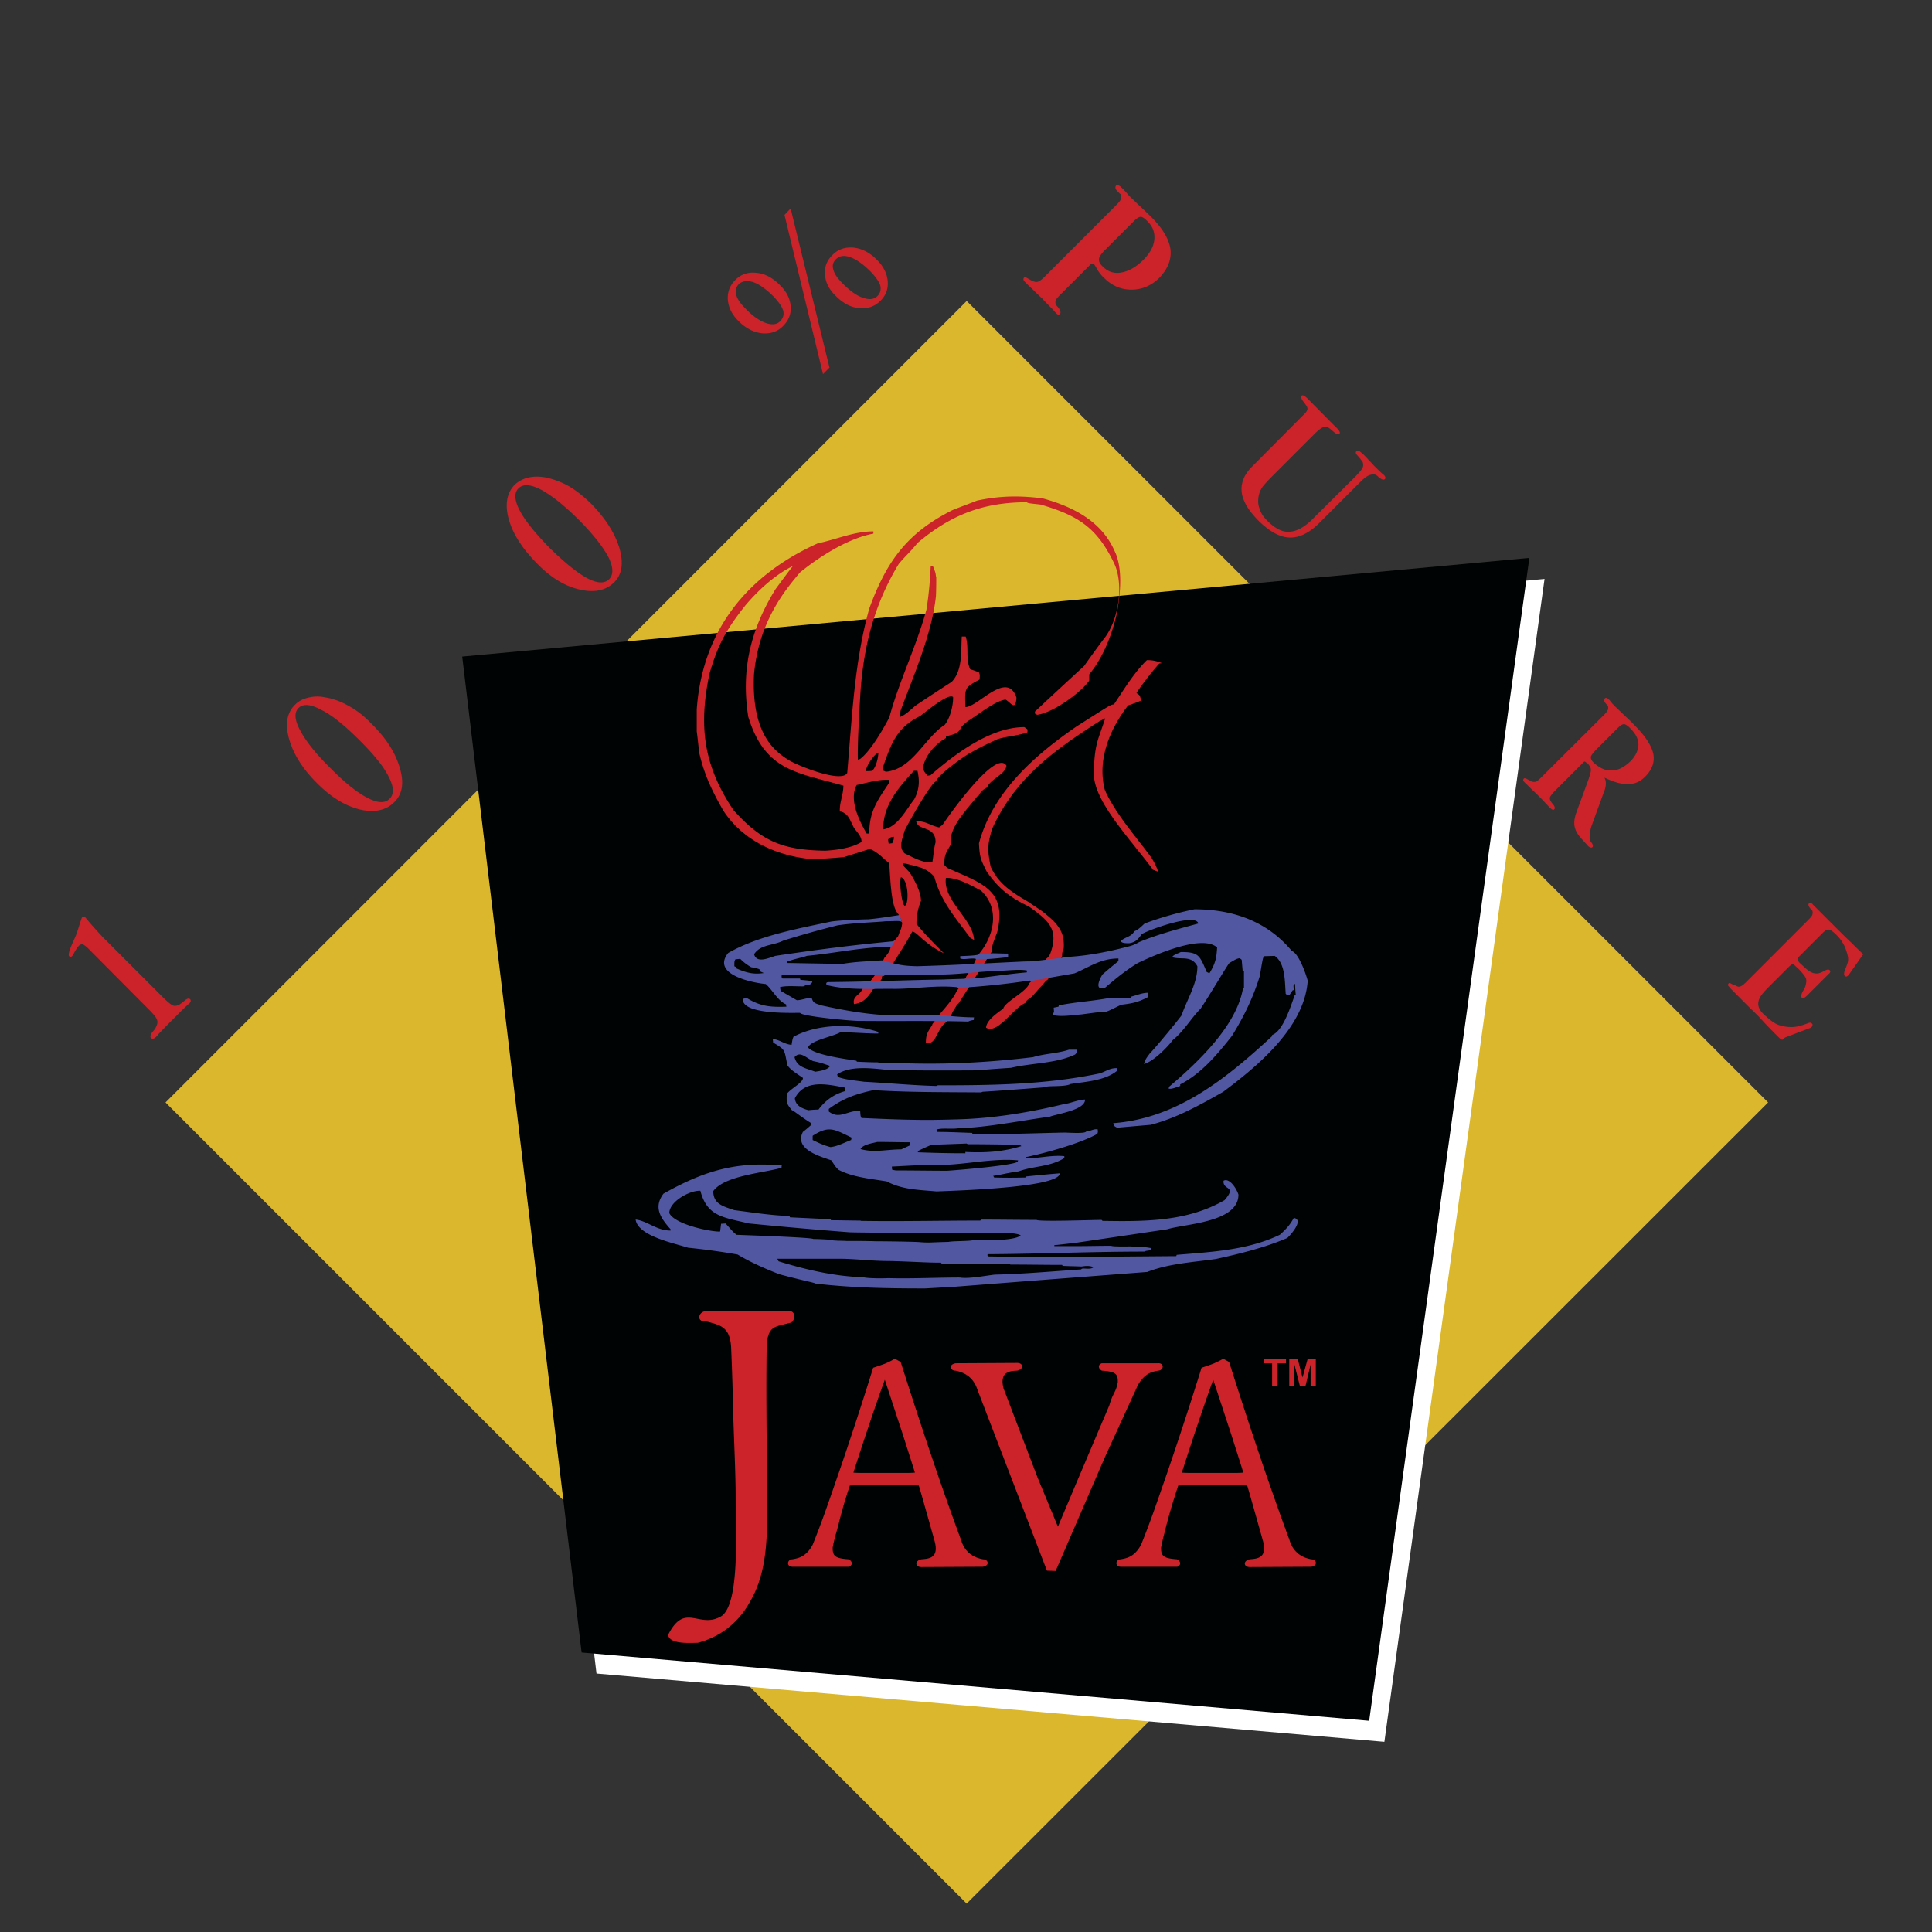 <svg xmlns="http://www.w3.org/2000/svg" width="2500" height="2500" viewBox="0 0 192.756 192.756"><rect x="0" y="0" width="192.756" height="192.756" fill="#333333" stroke="none"/><g fill-rule="evenodd" clip-rule="evenodd"><path fill="#fff" fill-opacity="0" d="M0 0h192.756v192.756H0V0z"/><path fill="#dbb72d" d="M96.445 30.029l79.961 79.961-79.961 79.932-79.931-79.932 79.931-79.961z"/><path fill="#fff" d="M47.634 67.637L154.1 57.759l-15.979 116.022-78.608-6.812-11.879-99.332z"/><path fill="#000303" d="M46.116 65.507l106.468-9.846-15.98 116.021-78.576-6.811-11.912-99.364z"/><path d="M103.482 71.317c-.064-.033-.162-.064-.227-.128v-.194c1.613-1.517 3.26-3.034 4.908-4.552.611-.872 1.225-1.71 1.871-2.583 1.582-1.84 2.162-5.649 1.066-7.779-1.713-3.519-3.648-4.681-7.297-5.746-1.227-.129-1.227-.129-1.355-.226-4.357 0-7.586 1.259-10.912 4.067-.549.71-1.291 1.388-1.874 2.098-2.388 3.939-3.485 8.103-3.809 12.752-.29 4.713-.29 6.359-.257 6.779.031-.032.063-.032.129-.032 0-.033.032-.033.064-.033 1.033-.742 2.356-3.034 2.938-4.165 1-3.68 2.712-7.101 3.713-10.782.226-1.452.354-2.872.418-4.294h.227c.258.646.258.646.291 1.001.033 0 .033.032.033.065 0 .645 0 1.291-.033 1.937-.419 3.809-2.195 7.812-3.519 11.396-.032.226-.064.419-.097.645.583-.193 1.129-.775 1.614-1.162 1.194-.808 2.39-1.582 3.584-2.356 1.098-1.163.903-3.035 1.001-4.521h.386c.356 1.065-.032 2.229.452 3.261.291.097.582.193.873.323.096.226.096.226.062.71-1.581.838-1.451.872-1.42 2.744 1.195.064 4.166-3.745 5.102-.936-.098 1.42-.582.452-1.098.193-1.066.129-2.809 1.582-3.778 2.163-.194.163-.387.323-.58.518-.387.807-.775.742-1.582 1v.161c-1.033.55-2.131 1.776-2.292 3.003.129.354.129.354.452.743.097 0 .195-.032.291-.032 2.421-2.1 5.972-4.811 9.361-4.811.131.065.227.162.324.226v.291c-.969.354-2.002.387-2.969.678-1.52.71-1.52.71-2.875 1.453-.839.517-3.034 2.099-3.293 2.776-.483.129-2.777 4.165-3.131 4.939-.162.71-.646 1.582 0 2.228.742.354 1.84 1 2.775.903.098-.549.162-1.452.323-2.001 0-1.71-1.711-1.065-1.937-2.099 1.001-.033 1.356.42 2.292.614.098-.065.195-.162.323-.226.355-.549 5.295-7.684 6.393-5.94-.066.872-1.615 1.324-1.938 2.194-.355.13-.711.485-.84.84a.242.242 0 0 0-.16.064c-.905 1.195-2.874 3.067-2.616 4.778-.484.872-.646 1-.646 2.034l.291.291c3.389 1.549 5.973 2.131 5.004 6.359-.193.582-.582 1.356-.582 2.034l-3.292 5.134c-.033.031-.097.064-.129.096-.452.744-.484.775-.549.969l-.484.775c-.969.516-1.033 2.389-2.098 2.098 0-.871.193-1.098.645-1.807v-.064l.873-1.162c.484-.551 1.226-1.422 1.516-2.066.324-.484.646-.938.936-1.42h.033v-.064c.291-.453.581-.938.839-1.422.031-.064.064-.129.064-.161.131-.226.227-.453.355-.679 0 0 .033 0 .033-.031 1.549-1.841 2.098-4.584.193-6.328-1.034-.548-2.357-1.291-3.487-1.258-.323 2.259 2.711 4.099 2.809 6.197-.098-.064-.227-.129-.356-.194-1.516-2.032-2.97-3.679-3.616-6.133-.871-.936-1.646-.969-2.808-1.292-.097 0-.227-.032-.323-.032v.194c.226.226.452.484.678.711.452.71 1.13 1.937 1.13 2.84a6.035 6.035 0 0 0-.452 2.292c.386.484 1.097 1.324 2.744 2.938-1.937-.904-2.744-2.196-3.163-2.164-.55 1.034-1.194 2.034-1.841 3.035v.064l-.968 1.324a.585.585 0 0 0-.226.064v.224l-.743 1.002c-.065.033-.097.033-.163.064-.451.775-.967 1.355-1.872 1.453-.193-.809.678-.936.807-1.484 1.162-.969 1.712-2.035 2.227-3.131.291-.324.614-.744.614-1.13.065-.194.194-.388.323-.549.129-.098.129-.129.42-.452.063-.161.129-.324.161-.453.128-.226.194-.452.227-.677.032-.13.032-.226 0-.291-.033-.226-.161-.485-.355-.743h.063c-.678-.613-.806-2.356-.968-5.133-.548-.451-1.356-1.291-1.969-1.42-.872.259-1.712.549-2.583.807-1.969.163-1.969.163-3.551.163-3.357-.388-6.554-1.905-8.458-4.811-1.13-1.969-1.904-3.616-2.389-5.714-.096-.742-.161-1.484-.259-2.195v-2.098-.064c.549-8.006 5.133-13.462 12.074-16.594 1.873-.387 3.616-1.194 5.553-1.194v.226c-2.485.452-5.391 2.292-7.328 3.874-1.518 1.808-4.1 4.906-4.584 10.169-.258 5.488 1.711 7.49 3.423 8.522.549.419 5.262 2.389 5.875 1.324.485-5.585.711-11.073 2.196-16.399 1.743-4.777 3.809-7.586 8.329-9.847.806-.322 1.614-.612 2.422-.936 2.26-.484 4.195-.517 6.551-.226 2.939.807 5.844 2.228 7.168 5.23 1 2.033.42 5.132.258 6.133 0-.032-.646 3.616-2.775 6.198v.613c-.772 1.163-3.612 3.229-5.194 3.422zm.903 24.341c.131-.096.258-.227.389-.484.936-2.519-.258-3.39-2.098-4.714-1.971-.968-3.035-1.775-4.262-3.551-.484-1.032-.68-1.226-.742-2.776 1.387-5.132 5.551-8.781 9.781-11.687 3.066-1.937 3.355-2.163 3.68-2.163 1-1.484 2.002-3.164 3.293-4.422.549 0 .902.064 1.484.291-.031.032-.227.032-.258.064-.711.774-1.646 2.001-2.26 2.905.193.258.322.032.453.774-.42.193-.809.324-1.293.485-1.84 2.389-3.1 5.423-2.324 8.426 1.033 2.356 3.1 4.648 4.682 6.812.418.742.418.742.645 1.355a9.012 9.012 0 0 1-.516-.193c-2.324-3.132-5.746-6.65-5.908-9.426.031-3.197.453-3.52 1.131-5.682-.129.031-.389.226-.516.256-4.617 2.938-8.492 5.747-10.783 10.816-.453 1.614-.453 2.033-.129 3.712.775 1.71 2.098 2.551 3.646 3.455.291.193 1.549 1.033 1.582 1.065 1.26 1.034 2.195 1.808 2.066 3.648-.16.419-.16.452-.16.775l-1.422 2.324a2.095 2.095 0 0 0-.518.549c-.16.129-.16.129-1.064 1.162-.289.227-.549.322-.678.645-1.162.453-2.775 3.164-3.906 2.453.033-.74 1.098-1.451 1.713-1.904.191-.709 2.355-1.678 2.613-2.551a7.264 7.264 0 0 0 1.679-2.419zM82.336 84.875c-4.067-.065-6.262-.807-9.168-4.067-3.034-4.519-3.454-8.457-2.389-13.558.872-3.099 1.873-4.681 3.584-6.844 1.097-1.292 2.776-2.97 4.745-3.938-.71.904-1.259 1.678-1.744 2.324-2.452 4.003-3.454 7.941-2.711 12.719 1.679 5.455 4.906 5.553 9.492 6.875 0 .904-.388 1.646-.356 2.551.873.226.969.807 1.421 1.678.258.355.775.839.743 1.389-.969.613-2.518.807-3.617.871zm4.133-1.71c-.775-1.323-1.776-3.389-1.001-4.841.936-.195 2.195-.582 3.229-.517 0 .096-.032.225-.032.355-1.195 1.808-1.938 2.84-1.938 5.003h-.258zm-.065-6.231c-.064-.388.84-1.743 1.228-1.84 0 .484-.226 1.452-.613 1.809-.195.031-.421.031-.615.031zm1.971.065a1.16 1.16 0 0 0-.292-.128c0-.13 0-.259.033-.388.808-2.357 1.387-3.906 3.68-5.036.484-.355 2.809-2.325 3.293-1.904.032.774-.291 2.131-.84 2.776-2.034 1.322-3.195 4.421-5.874 4.68zm-.259 5.747c0-2.421 1.485-4.101 3.066-5.843h.355c.226 1 .193 1.872-.323 2.84-.806 1.033-1.678 2.809-3.098 3.003zm.549 1.42c-.033-.129-.033-.29-.065-.419.258-.193.226-.226.581-.259 0 .259 0 .259-.162.646-.128-.001-.225.032-.354.032zm1.582 6.198c-.291-.226-.55-2.421-.356-2.841.679.227.808 2.196.484 2.809-.031 0-.096 0-.128.032z" fill="#cc2229"/><path d="M110.52 99.596c.742-.031 1.516-.031 2.26-.031.031-.064.031-.098.064-.129.549-.129 1.098-.389 1.711-.389v.42c-.969.518-1.582.646-2.68.775-.516.225-1 .516-1.549.711-.258-.033-.258-.033-2.453.258-.873.064-1.971.258-2.809.064v-.162l.096-.129-.031-.451.482-.098c0-.064.033-.098.033-.129 1.551-.322 3.26-.419 4.876-.71zM98.963 95.11c.549 0 1.064.032 1.613.032v.354c-1.129.129-2.131.226-3.229.226v-.064c-.516-.096-1.161.129-1.548-.032V95.4c.226-.032 1.806-.032 1.935-.226l1.229-.064zm2.807.838c.582-.032 1.164-.032 1.744-.032l.033-.064 3.131-.388c1.969-.128 3.939-.516 5.908-1.032.42-.097.678-.226 1.098-.452 1.871-.775 3.873-1.292 5.875-1.841-.258-1.097-5.068.678-5.65 1.065-.354.484-.58.806-1.258.903-.355 0-.678 0-.84-.193.355-.419 1.066-.419 1.355-1 .42-.162.711-.484 1.033-.775a33.655 33.655 0 0 1 4.971-1.42c3.777 0 7.232 1.162 9.719 4.165.645.194 1.387 2.197 1.582 2.968-.324 4.65-4.973 8.492-8.426 11.074-2.389 1.355-4.648 2.615-7.232 3.293-1.129.096-2.227.193-3.357.291-.322-.162-.322-.195-.387-.453 6.391-.484 11.266-4.455 15.818-8.65 0-.064.031-.131.064-.162 1.098-.42 1.871-3.002 2.229-3.971.031 0 .062-.031.098-.031a10.891 10.891 0 0 1-.066-1.066c-.258 0-.129.42-.098.613h-.129c-.129.162-.225.324-.355.518-.227-.033-.227-.033-.355-.162-.096-1.26-.031-3.034-1.098-3.776l-1.064.032c-.129.226-.129.226-.42 1.969-.678 2.195-1.582 4.035-2.775 5.973-1.453 1.84-3.066 3.775-5.166 4.842v.162c-.322.096-.871.355-1.16.258.031-.064.031-.129.062-.193 2.777-2.357 6.715-6.037 7.361-9.814.033 0 .064-.033.096-.033v-1.678h-.129c-.031-.388-.064-.742-.098-1.129-.062-.065-.127-.097-.193-.162-.322.064-.322.064-1.033.484-.225.226-1.936 3.164-2.871 4.551-.969.971-1.68 2.26-2.777 3.131-.549.744-1.969 2.164-2.873 2.391.098-.453.355-.744.613-1.098.193-.131 2.453-2.842 3.131-3.746.582-1.678 1.582-3.162 1.582-4.906-.613-1.13-1.582-.613-2.518-.904.129-.259.549-.354.871-.517 1.809 0 1.873.356 2.584 2.003.098.031.16.064.258.129.613-1.001.709-1.518.775-2.583-1.551-1.388-6.49.873-7.91 1.55-1.227.742-2.195 1.549-3.26 2.453-1.195.389-.484-1-.258-1.324a56.566 56.566 0 0 1 1.582-1.323v-.258c-1.809 0-2.906.871-4.391 1.485l-4.424.773c0-.033 0-.033-.033-.064a76.496 76.496 0 0 1-7.198.742V98.5c-2.13-.227-4.197.16-6.328.16-2.226-.033-4.616.162-6.746-.387-.065-.195-.033-.26.161-.291 4.035-.033 7.425-.193 11.557-.258.388-.033 2.745-.066 3.583-.162 1.646-.193 3.164-.42 4.682-.549v-.193c-.807-.129-1.744 0-2.584.031-2.807.098-3.938.389-6.713.389-3.584.064-7.167.064-10.75.064-1.453-.031-2.842-.064-4.326-.064-.064.033-.064.064-.097.096 0 .195 0 .195.097.291h1.743c0 .031.033.098.033.129 1.064.096 1.064.096 1.194.193-.226.551-.678.098-.775.453-.613.031-1.937-.098-2.454.098l.065.354 1.614.936c.516 0 .872-.225 1.485-.225.162.516.292.516.969.742 2.066.451 4.165.838 6.327.969.388-.033 5.391.031 5.455 0 1.131.096 2.293.225 3.456.225-.033.066-.033.162-.033.26-.194.033-.386.064-.548.16-3.584-.096-7.199-.031-10.782-.064-.614.033-5.876-.451-6.005-.807-1.065 0-5.779.162-5.713-1.387l.386-.098c1.325.807 2.261.936 3.972.871-.032-.064-.032-.16-.032-.227-.84-.354-1.388-1.484-2.035-2.033-1.388-.129-5.457-.969-3.744-3.099 3.002-1.711 6.907-2.421 10.265-3.131.776-.129 3.293-.227 3.713-.227 1.066-.096 2.035-.258 3.099-.419l-.033-.033h.065l.227.743c-.161-.194-.678-.098-1.614-.098-.84.098-3.293.163-4.844.419a94.1 94.1 0 0 0-5.391 1.518c-1.033.517-2.259.355-2.906 1.355.259.937 1.42.388 2.131.163 3.874-.582 7.845-1.099 11.784-1.454.063-.032.129-.064.161-.097l-.355.646c-2.776 0-5.682.646-8.458.904-.387.161-1.226.29-1.969.58v.13l5.488.096c1.292-.226 2.583-.258 3.971-.355 1.452.355 1.808.55 3.519.582 3.419-.095 6.842-.289 10.262-.451zm-25.921.839v.129c.128.066.226.098.354.164-1.032.16-1.744-.033-2.711-.454-.064-.194-.13-.161-.225-.226 0-.485 0-.485.095-.678.162-.032.324-.032.485-.064.323.322.645.58 1.097.839.775.161.775.161.905.29zm9.587 9.039c.032.033.032.064.064.098.71.031 1.421.064 2.098.064.098.098 1.614.064 1.904.064 4.553.193 9.007-.033 13.56-.58 1.129-.355 2.389-.355 3.582-.744h.84c0 .26-.031.291-.227.484-1.904.904-4.389.84-6.391 1.324-2.518.162-2.873.227-3.907.258-2.873 0-5.713.031-8.554-.064-1.518-.16-3.583-.418-4.875.453 0 .062.033.16.065.258.742.291 1.743.354 2.614.484 2.486.129 4.746.354 7.2.42.064-.033.096-.033.161-.066 5.456 0 10.813-.062 16.175-1.193.645-.227 1.031-.549 1.709-.516v.256c-1.193 1.002-3.229 1.1-4.648 1.324-.549.324-2.453.129-2.518.324-2.1.16-4.164.322-6.264.451-.031.033-.096.033-.129.064-3.583-.031-7.133 0-10.75-.227-1.774.389-3.001.809-4.455 1.873v.258c1.065.84 1.839-.129 3.131-.062.032.514.032.514.129.709 2.163.096 4.357.193 6.552.193 1.066 0 2.163-.031 3.229-.064 3.39-.098 6.941-.678 10.296-1.484.775-.098 1.453-.453 2.229-.486.031 1.066-2.809 1.422-3.52 1.713-3.098.42-6.133 1.064-9.2 1.162-.581.096-1.615-.064-2.098.129 0 .064.033.129.064.227 1.162 0 2.325.064 3.487.096.03.064.03.098.065.131 3.066.031 6.068-.1 9.135-.162.355 0 2.066.129 2.164-.098.418-.033.773-.291 1.162-.227.031.26.031.26-.033.453-1.646.936-5.102 1.904-7.135 2.324-.031.064-.031.098-.031.129 1.291 0 2.615-.355 3.873-.227v.195c-1.484.902-3.066.773-4.551 1.322-1.357.193-1.615.322-2.551.451.033.033.064.098.096.162a52.78 52.78 0 0 0 3.133 0c0-.031 0-.064.031-.098 1.131-.127 2.26-.225 3.391-.322 0 1.389-9.717 1.711-12.3 1.809-1.743-.162-3.39-.162-4.972-1-1.582-.26-3.422-.42-4.81-1.162-.291-.291-.291-.291-.71-.938-1.098-.387-3.744-1.098-2.84-2.84.258-.193.517-.42.774-.646v-.258c-1.032-.646-1.614-1.162-1.873-1.26-.613-.742-.516-.775-.516-1.613.354-.518 1.679-1.162 1.614-1.615-.55-.387-1.227-.773-1.55-1.258-.322-1.582-.161-1.518-1.42-2.26l-.033-.355c.71.066 1.131.518 1.873.58.097-.58.097-.58.194-.807 2.389-1.291 5.81-1.355 8.458-.484v.162c-1.292 0-2.583-.129-3.777-.129-.775.451-2.97.807-3.228 1.518.553.743 3.814 1.163 4.814 1.323zm-4.099 1.098c-1.033-.387-1.809-.451-2.066-1.451.548-.646 1.097.031 1.839.387.743.16.743.16 1.711.484-.226.42-1.097.515-1.484.58zm-.679 3.842c-.71-.193-1.291-.484-1.354-1.193 1-1.938 3.26-1.389 4.971-1.066 0 .129 0 .227.032.355-1.129.322-1.97.936-2.647 1.84a9.627 9.627 0 0 0-1.002.064zm2.195 3.679c-.709-.193-1.194-.42-1.774-.709v-.42c1.646-1.064 2.163-.646 3.905.193a.602.602 0 0 0-.064.227c-.678.258-1.389.647-2.067.709zm4.681-.515c1.066 0 2.163.033 3.229.033v.322c-.292.129-.549.258-.84.387-1.453 0-2.711.355-4.067-.031.227-.453 1.194-.582 1.678-.711zm1.55 2.453c1.355-.064 2.711-.16 4.068-.16 2.775.096 5.682-.711 8.424-.453 0 .033-.031.064-.031.096 0 .389-6.392.906-7.038.938-1.711 0-3.422-.031-5.132-.031l-.356-.064c-.032-.131-.032-.227-.032-.324h.097v-.002zm7.361-2.293c.031.033.064.033.096.066 1.711 0 3.422.031 5.167.062.062.033.129.066.193.131-1.873.58-3.648.678-5.586.58v.131c-1.582 0-3.162-.033-4.745-.098 0-.033.033-.098.033-.129.42-.227.872-.42 1.324-.615l3.518-.128zm-17.692 7.232c.032.033.032.064.064.129l4.035.193c.033.033.033.064.064.098 1.002 0 1.971.033 2.938.033l.033.031c3.971.064 7.941-.031 11.913-.031l.096-.098c1.842 0 3.68.031 5.521.031.193.195 5.744 0 6.488 0 .031.033.064.066.098.098 4.162.064 8.424.098 12.17-2.066 1.291-1.484-.195-.936-.098-1.938.613-.322 1.324.84 1.486 1.389 0 2.809-5.424 2.904-7.104 3.455l-8.941 1.322s-2.131.258-2.324.258v.098h2.42c1.098 0 2.164-.031 3.262-.031.096.096 1.613.064 1.871.064 1.486.062 1.486.062 2.066.16.033.033.033.098.064.162-.225.129-.484.064-.711.193-5.195 0-10.395.227-15.59.258l-.066.066c.033.129.033.129.162.16 2.26.033 4.52.064 6.779.064 3.971-.031 7.941-.064 11.912-.096 0-.033.033-.098.033-.129 3.453-.291 7.068-.453 10.297-2.002.58-.518 1.033-1.002 1.389-1.68 1.031.162-.26 1.646-.646 2.002-2.26.969-4.777 1.582-7.135 2.098-2.291.324-4.711.453-6.844 1.291l-11.428.873-7.909.613-2.841.16c-3.712 0-7.295-.064-10.879-.482-.387-.162-1.129-.26-3.647-.938-1.485-.582-2.873-1.193-4.166-1.969a68.358 68.358 0 0 0-4.939-.678c-1.387-.453-5.003-1.162-5.23-2.809 1.163.129 2.067 1.098 3.487 1.098v-.129c-1.033-1.162-1.711-2.195-.71-3.551 4.035-2.26 7.199-3.23 11.815-2.809-.033.062-.033.16-.033.227-1.776.514-5.681.773-6.812 2.322 0 1.291.968 1.518 2.099 1.904 1.812.231 3.619.522 5.491.586zm9.879 6.198c-.582.033-2.097.033-2.518-.096-2.809-.064-5.811-.775-8.426-1.582a.955.955 0 0 1-.129-.26h6.069c1.679 0 3.293.227 4.972.227 1.937.033 4.294.195 5.262.162l.096.098c2.26.031 4.487.031 6.747 0l.098.096c1.711 0 3.422.033 5.166.033 0 .031.031.064.062.096.613.033 1.227.033 1.873.064.42-.064.807-.096 1.195.066-.324.322-1.162 0-1.227.225-2.906.193-5.715.453-8.588.518-.742.064-2.615.451-3.519.291-2.388-.001-4.744.128-7.133.062zm3.261-3.582c-.55-.064-3.938-.098-4.52-.098-.969-.031-1.937-.031-2.938-.031-.42-.033-1.324 0-1.743-.131-.517-.031-1.033-.062-1.549-.062-.064-.162-6.94-.389-7.651-.42-.323-.258-.323-.258-1.098-1.131l-.452.031-.096.775c-.969.033-4.52-.709-5.069-1.838 0-1.162 2.065-2.293 3.099-2.229.678 2.582 2.292 2.646 4.842 3.26 3.293.324 6.586.613 9.943.873.387.062 13.526.096 14.752.096.904-.064 2.162 0 2.422.227-.678.58-3.875.484-4.812.484-.417.096-2 .064-2.387.16-1.647.034-1.872.098-2.743.034z" fill="#5257a2"/><path d="M70.361 130.812h8.457c.615.033.517 1.033.032 1.164-1.518.418-2.228.256-2.356 2.291-.097 5.908.065 11.75.033 17.689-.033 4.164-.775 6.49-2.067 8.459a8.14 8.14 0 0 1-4.841 3.486c-1.163.033-2.777.098-2.97-.775 1.711-3.389 3.099-.516 5.359-1.904 1.807-1.322 1.388-8.393 1.388-11.75 0-2.293-.128-4.908-.227-7.846a329.23 329.23 0 0 0-.226-7.23c-.129-2.033-1.065-2.195-2.582-2.582-.84.096-.743-.871 0-1.002zM88.277 137.658a192.494 192.494 0 0 0-1.484 4.26 315.862 315.862 0 0 0-1.647 5.004c.355.031.775.031 1.226.031h3.81c.388 0 .775 0 1.098-.031-.388-1.258-.84-2.646-1.291-4.066-.486-1.454-1.034-3.165-1.712-5.198zm1.001-2.099l.581.322c1.905 5.973 3.873 11.945 6.036 17.787.452 1.52 1.679 1.809 2.197 1.904.484 0 .709.615-.033.744l-6.133.031c-.646 0-.678-.645 0-.775.613-.064 1.807-.031 1.323-1.807 0 0-1.484-5.295-1.581-5.553-.355-.031-.776-.031-1.195-.031h-4.261c-.516 0-.968 0-1.42.031a45.72 45.72 0 0 0-1.13 3.875c-.323 1.193-.388 1.322-.582 2.291-.032.904.291 1.098 1.583 1.193.419.195.419.615.031.744h-5.648c-.581 0-.549-.711 0-.744.516-.096 1.355-.191 2.034-1.451 1-2.486 1.549-4.133 2.646-7.295a389.948 389.948 0 0 0 3.39-10.363 37.59 37.59 0 0 0 1.129-.389c.387-.159.71-.321 1.033-.514zM105.549 152.314l1.84-4.359 3.291-7.748c.324-1.193.68-1.324.84-2.291.033-.873-.258-1.066-1.582-1.164-.387-.193-.418-.611 0-.74h5.617c.615-.033.582.709 0 .74-.516.098-1.322.195-2.033 1.455l-3.293 7.197-4.906 11.33-.871-.031-6.941-18.076c-.486-1.486-1.679-1.777-2.194-1.875-.517 0-.711-.611.032-.74l6.133-.033c.645 0 .678.645 0 .773-.613.033-1.809.033-1.355 1.777l3.389 8.877 2.033 4.908zM121.043 137.658c-.484 1.322-.967 2.742-1.484 4.26a306.43 306.43 0 0 0-1.646 5.004c.355.031.773.031 1.227.031h3.809c.389 0 .775 0 1.1-.031-.389-1.258-.842-2.646-1.291-4.066-.488-1.454-1.037-3.165-1.715-5.198zm1.002-2.099l.582.322c1.902 5.973 3.873 11.945 6.035 17.787.451 1.52 1.678 1.809 2.162 1.904.518 0 .711.615 0 .744l-6.133.031c-.645 0-.678-.645 0-.775.58-.064 1.809-.031 1.322-1.807 0 0-1.484-5.295-1.58-5.553-.355-.031-.775-.031-1.229-.031h-4.228c-.516 0-.967 0-1.42.031a64.229 64.229 0 0 0-1.162 3.875c-.291 1.193-.355 1.322-.549 2.291-.033.904.291 1.098 1.582 1.193.42.195.42.615.031.744h-5.648c-.58 0-.549-.711 0-.744.516-.096 1.355-.191 2.035-1.451 1-2.486 1.549-4.133 2.646-7.295a397.543 397.543 0 0 0 3.389-10.363 37.76 37.76 0 0 0 1.131-.389c.354-.159.71-.321 1.034-.514zM126.918 138.303v-2.291h-.807v-.453h2.195v.453h-.84v2.291h-.548zm1.711 0v-2.744h.84l.484 1.873.518-1.873h.807v2.744h-.518v-2.162l-.516 2.162h-.549l-.549-2.162v2.162h-.517zM16.094 99.338l.161.162c.452.451.775.709.969.807a.662.662 0 0 0 .548-.031c.13-.033.355-.195.613-.42.258-.227.453-.291.581-.162.064.064.064.129.064.193-.032.064-.064.129-.128.227-.033 0-.064.031-.129.096-.355.324-.71.678-1.066 1.033-.645.646-1.291 1.291-1.904 1.938-.097.129-.161.193-.193.227a.867.867 0 0 1-.323.227c-.065 0-.129 0-.227-.066-.097-.129-.064-.354.161-.613.162-.193.259-.322.323-.451.161-.291.194-.549.129-.742-.064-.227-.356-.582-.839-1.066l-.129-.129-5.971-6.008c-.226-.193-.387-.322-.516-.354-.097 0-.194.032-.323.129-.129.129-.258.323-.42.581-.13.259-.226.42-.29.485a.253.253 0 0 1-.13.063c-.032 0-.096-.032-.161-.063-.097-.13 0-.517.291-1.195.16-.355.29-.646.387-.872.128-.355.258-.742.387-1.162.129-.387.193-.612.226-.646.065-.065.129-.097.162-.065.065 0 .129.033.194.098 0 .032.064.064.129.16a37.998 37.998 0 0 0 1.646 1.84l5.778 5.779zm13.332-29.022c.355-.355.775-.581 1.324-.71a3.687 3.687 0 0 1 1.679-.033c.807.13 1.614.421 2.389.872.775.42 1.517 1.001 2.228 1.743 1.485 1.453 2.421 2.938 2.841 4.423.452 1.485.258 2.615-.517 3.389-.808.841-1.97 1.099-3.422.775-1.453-.354-2.873-1.194-4.261-2.583-1.485-1.453-2.421-2.969-2.841-4.455-.42-1.484-.226-2.613.58-3.421zm3.488 6.264c1.452 1.485 2.711 2.485 3.712 3.002 1.033.549 1.776.581 2.227.129.484-.452.452-1.195-.064-2.195-.483-1.001-1.453-2.196-2.873-3.615-1.485-1.486-2.744-2.519-3.841-3.067-1.066-.581-1.84-.646-2.292-.193-.452.452-.387 1.194.162 2.227.547 1.032 1.516 2.291 2.969 3.712zm18.432-28.215a3.06 3.06 0 0 1 1.323-.71c.549-.13 1.098-.13 1.71-.032a8.31 8.31 0 0 1 2.357.872c.775.451 1.485 1.033 2.228 1.743 1.452 1.485 2.388 2.97 2.841 4.455.419 1.485.258 2.615-.517 3.391-.839.839-1.969 1.064-3.422.742-1.453-.323-2.874-1.162-4.23-2.551-1.484-1.484-2.452-2.969-2.872-4.454-.418-1.487-.193-2.65.582-3.456zm3.487 6.295c1.485 1.453 2.712 2.454 3.712 3.003 1.032.548 1.743.581 2.228.129.452-.485.419-1.194-.065-2.196-.517-1-1.485-2.227-2.841-3.614-1.485-1.486-2.776-2.519-3.841-3.1-1.099-.581-1.84-.613-2.293-.161-.451.42-.419 1.194.129 2.228.55 1.032 1.55 2.258 2.971 3.711zm32.701-25.116c.291-.291.388-.646.291-1.065-.128-.388-.452-.84-.937-1.356-.742-.743-1.42-1.227-2.033-1.453-.614-.226-1.098-.161-1.453.194-.291.29-.388.646-.259 1.033.097.42.419.872.937 1.388.743.743 1.388 1.228 2.034 1.421.614.225 1.097.162 1.42-.162zm.323.452c-.582.582-1.292.84-2.13.742-.839-.063-1.614-.483-2.324-1.193-.678-.646-1.034-1.355-1.098-2.131-.064-.775.194-1.421.743-1.969.581-.581 1.259-.807 2.098-.743.839.098 1.615.484 2.324 1.195.678.678 1.033 1.389 1.098 2.163.064.742-.162 1.387-.711 1.936zm-5.746 7.329l-3.842-15.883.614-.645 3.875 15.882-.647.646zm-4.261-5.294c.291-.291.388-.646.291-1.034-.128-.419-.452-.87-.936-1.388-.742-.742-1.42-1.227-2.034-1.453-.614-.193-1.098-.129-1.454.194-.29.291-.387.645-.257 1.066.095.419.418.872.936 1.387.71.743 1.388 1.195 2.001 1.42.614.227 1.13.162 1.453-.192zm.29.484c-.548.581-1.259.807-2.097.742-.841-.096-1.615-.484-2.326-1.194-.678-.646-1.032-1.388-1.098-2.131-.063-.774.195-1.452.743-2.001.582-.581 1.292-.807 2.099-.71.839.065 1.614.484 2.325 1.195.678.645 1.033 1.355 1.098 2.131.064.773-.195 1.419-.744 1.968zM185.898 95.206l-1.453 2.068c-.096.096-.193.16-.225.16a.249.249 0 0 1-.162-.064c-.098-.096-.098-.355.064-.711.098-.227.227-.58.258-.774.064-.453-.16-.969-.291-1.356a3.99 3.99 0 0 0-.84-1.228c-.32-.322-.58-.516-.773-.548-.162-.033-.355.064-.582.291l-2.453 2.454a.352.352 0 0 0-.096.226.887.887 0 0 0 .227.356l.354.322c.291.291.549.484.809.613.225.098.451.129.676.098a2.02 2.02 0 0 0 .613-.26c.258-.129.42-.16.518-.064.064.064.098.098.064.162 0 .033-.033.131-.162.227l-2.131 2.131c-.16.16-.258.225-.354.258-.066.031-.129.031-.195-.033-.096-.096-.062-.322.098-.611.129-.227.227-.389.258-.518.098-.324.129-.582.064-.775s-.291-.484-.678-.904l-.387-.354c-.098-.098-.195-.162-.291-.162-.098.031-.193.097-.322.225l-2.131 2.131c-.582.582-.904 1.033-.938 1.422-.064.387.098.773.486 1.16.482.455.936.842 1.354 1.035.518.258 1.551.387 2.164.193.193-.033.389-.098.582-.162.387-.129.58-.258.711-.129.096.064.127.129.096.193 0 .033-.031.193-.162.258l-2.484.938c-.227.096-.291.26-.355.26-.098 0-.227-.098-.42-.293a71.003 71.003 0 0 1-1.355-1.387 20.74 20.74 0 0 0-1.422-1.453l-1.936-1.938c-.162-.193-.26-.291-.291-.355 0-.064 0-.129.064-.193s.162-.033.322.064c.131.064.227.098.291.098.193.129.355.193.484.16.162-.031.355-.16.613-.42l6.295-6.294c.193-.193.324-.354.355-.484a.686.686 0 0 0 0-.355c-.031-.064-.096-.129-.195-.226-.225-.258-.258-.452-.127-.549.031-.065.064-.065.127-.032.066 0 .164.064.26.193l2.291 2.292c.582.581 1.066 1.065 1.486 1.452.421.418.808.804 1.227 1.192zm-25.826-23.921a1.78 1.78 0 0 0 .355-.483.686.686 0 0 0 0-.355c-.033-.064-.098-.097-.162-.193-.225-.258-.291-.42-.16-.549.033-.064.096-.097.193-.064.064.032.16.064.225.161.033 0 .098.097.227.258.129.162.291.323.42.452.129.13.42.389.84.808.42.387.773.709 1.033 1.001 1.098 1.097 1.711 2.034 1.904 2.873.162.807-.098 1.582-.807 2.292-.484.485-1.033.742-1.68.742-.646.033-1.451-.193-2.389-.645.193.354.193.773 0 1.323-.031.032-.031.064-.031.064l-1.26 3.454a4.098 4.098 0 0 0-.162.808c-.031.258-.031.452.033.613.033.064.064.163.16.259.131.194.131.323.066.419-.066.033-.098.065-.162.033-.098 0-.162-.065-.258-.129-.131-.161-.324-.355-.549-.614-.84-.872-1.066-1.582-.613-2.808l1.195-3.26c.16-.484.258-.808.225-1.001 0-.161-.129-.354-.291-.547a.662.662 0 0 0-.193-.13c-.031-.065-.098-.065-.162-.097l-3.033 3.035c-.195.226-.324.387-.387.516a.428.428 0 0 0 .062.387c.033.065.098.194.227.324.193.226.225.419.129.516-.064.064-.096.064-.16.032-.066 0-.162-.096-.291-.193-.033-.033-.162-.193-.387-.42-.227-.258-.453-.484-.646-.678-.26-.258-.518-.517-.807-.775-.291-.291-.453-.452-.484-.485-.193-.161-.291-.29-.322-.355 0-.063 0-.128.064-.193.064-.063.193-.032.354.065.098.065.195.097.258.128.193.129.357.162.518.129.129 0 .324-.161.58-.419l6.328-6.299zm1.356 1.324l-2.195 2.195c-.322.355-.516.582-.516.742 0 .163.064.324.258.517.582.549 1.195.84 1.809.808.645 0 1.258-.324 1.871-.905.518-.516.775-1.065.809-1.646 0-.581-.26-1.097-.775-1.614-.258-.291-.484-.42-.613-.452-.164-.033-.388.097-.648.355zm-36.446-26.116l4.939-4.971c.322-.291.484-.517.516-.647.033-.161-.031-.322-.162-.483a6.263 6.263 0 0 0-.289-.387c-.162-.258-.227-.42-.131-.517.066-.064.131-.064.227 0 .098.032.227.13.389.291l2.711 2.743c.258.226.387.389.451.517.066.097.066.194-.031.258-.064.098-.26.032-.518-.193-.258-.227-.451-.387-.58-.452a.807.807 0 0 0-.549 0c-.162.065-.453.291-.809.646l-4.131 4.133c-.516.517-.871.904-1.064 1.162a2.443 2.443 0 0 0-.355.806c-.098.454-.098.905.064 1.325.129.452.387.839.773 1.227.775.774 1.518 1.162 2.229 1.097.742-.032 1.549-.484 2.42-1.388l4.197-4.165c.355-.387.582-.645.678-.838a.81.81 0 0 0 0-.55c-.064-.096-.193-.29-.418-.547-.26-.259-.322-.421-.227-.517.064-.098.16-.098.258-.065.131.065.258.194.484.387.129.129.322.323.549.582.258.259.42.452.549.582.225.225.484.483.775.741.064.065.096.097.129.097.096.098.16.194.16.259.033.032 0 .096-.031.161-.129.13-.324.065-.613-.161a1.487 1.487 0 0 0-.324-.259c-.225-.064-.451-.032-.678.065-.225.096-.482.289-.807.612l-4.1 4.101c-1.033 1.033-2.033 1.517-3.002 1.485-.969-.033-1.971-.582-3.066-1.646-1.033-1.033-1.615-2.002-1.713-2.906-.095-.907.261-1.779 1.1-2.585zM111.391 20.44c.227-.226.387-.419.42-.548.064-.13.064-.291.031-.484l-.127-.097-.162-.161c-.162-.161-.26-.291-.26-.389-.031-.063 0-.161.066-.257.064-.032.129-.032.227 0 .129.031.225.128.354.257.064.033.162.163.322.323.162.194.291.324.389.452.064.065.355.324.838.808.518.484.969.904 1.389 1.323 1.131 1.13 1.775 2.228 1.904 3.229.098 1-.258 1.936-1.129 2.841-.807.774-1.711 1.162-2.775 1.162-1.035 0-1.938-.388-2.713-1.162a3.527 3.527 0 0 1-.678-.84l-.291-.484c-.096-.096-.16-.129-.258-.096-.062 0-.162.096-.291.226l-.129.129-2.711 2.711c-.258.258-.42.452-.484.581a.724.724 0 0 0 .031.452c.064.065.098.13.195.226.258.323.322.549.193.71-.064.033-.131.065-.193.033a.735.735 0 0 1-.26-.227c-.031-.032-.096-.096-.193-.226a34.913 34.913 0 0 1-1.129-1.162c-.26-.226-.549-.517-.871-.839a15.372 15.372 0 0 1-.615-.581c-.227-.227-.355-.354-.355-.42-.031-.065-.031-.129.033-.226.096-.064.227-.032.42.097.129.064.225.129.291.162.258.129.451.193.613.161s.418-.193.709-.484l7.199-7.2zm-1.129 4.488c-.389.388-.615.71-.615.936-.031.226.1.484.389.742.516.517 1.129.711 1.84.582.744-.129 1.484-.549 2.195-1.259.678-.678 1.033-1.356 1.098-2.033.064-.71-.16-1.324-.742-1.873-.26-.258-.453-.388-.613-.388-.162 0-.387.13-.678.421l-2.874 2.872z" fill="#cc2229"/></g></svg>
